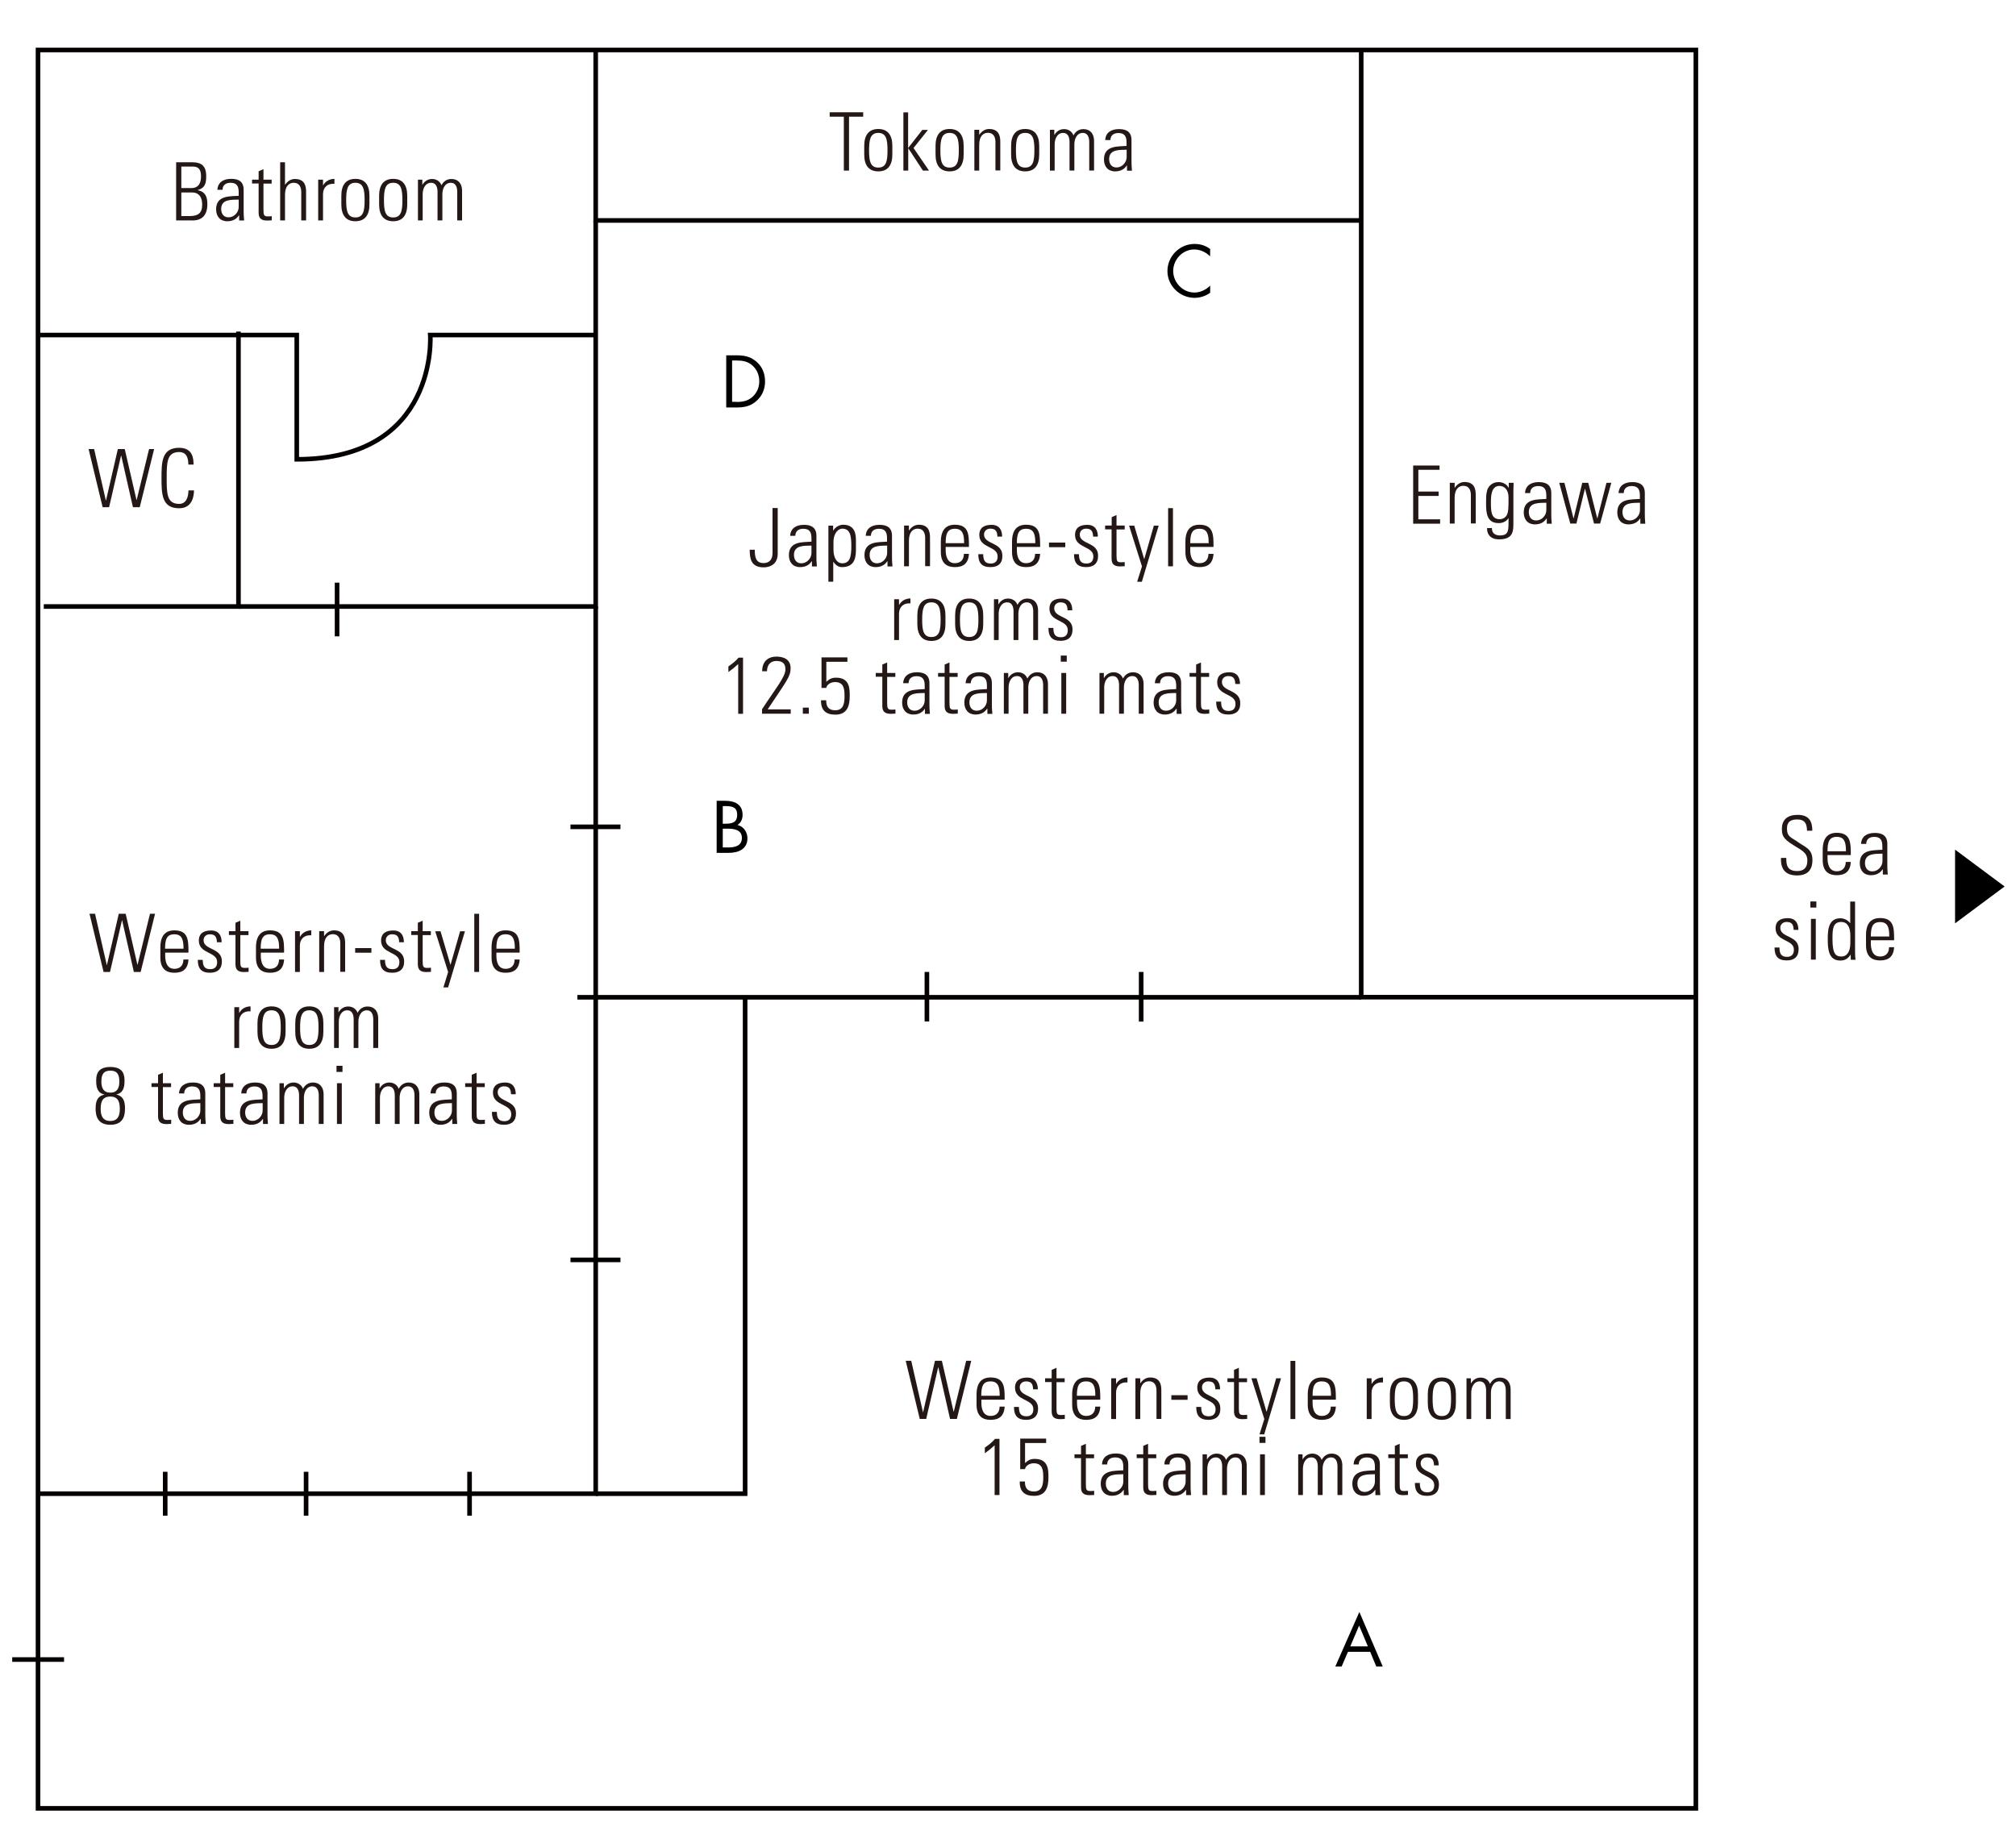 <?xml version="1.0" encoding="utf-8"?>
<!-- Generator: Adobe Illustrator 24.0.0, SVG Export Plug-In . SVG Version: 6.00 Build 0)  -->
<svg version="1.1" id="日本語" xmlns="http://www.w3.org/2000/svg" xmlns:xlink="http://www.w3.org/1999/xlink" x="0px" y="0px"
	 viewBox="0 0 1750 1600" style="enable-background:new 0 0 1750 1600;" xml:space="preserve">
<style type="text/css">
	.st0{fill:none;stroke:#040000;stroke-width:4;stroke-miterlimit:10;}
	.st1{fill:#231815;}
</style>
<rect x="33" y="43.4" class="st0" width="1439.1" height="1526.7"/>
<polyline class="st0" points="1181.6,43.4 1181.6,865.8 1472.1,865.8 "/>
<polyline class="st0" points="1181.6,191.4 517.1,191.4 517.1,43.4 "/>
<path class="st0" d="M1181.6,865.9"/>
<polyline class="st0" points="517.1,191.4 517.1,526.6 383.5,526.6 207,526.6 "/>
<polyline class="st0" points="38,526.6 207,526.6 207,287.9 "/>
<path class="st0" d="M517.1,290.9H373.5c0,0,7.5,107.9-115.9,107.9V290.9H33"/>
<line class="st0" x1="292.6" y1="505.9" x2="292.6" y2="552.5"/>
<line class="st0" x1="990.6" y1="843.9" x2="990.6" y2="887"/>
<line class="st0" x1="804.6" y1="886.9" x2="804.6" y2="843.9"/>
<polyline class="st0" points="517.1,526.6 517.1,1296.9 33,1296.9 "/>
<line class="st0" x1="55.6" y1="1440.9" x2="10.6" y2="1440.9"/>
<line class="st0" x1="407.6" y1="1277.9" x2="407.6" y2="1316"/>
<line class="st0" x1="265.7" y1="1277.9" x2="265.7" y2="1316"/>
<line class="st0" x1="143.4" y1="1316" x2="143.4" y2="1277.9"/>
<line class="st0" x1="538.6" y1="717.9" x2="495.2" y2="717.9"/>
<line class="st0" x1="495.2" y1="1093.9" x2="538.6" y2="1093.9"/>
<line class="st0" x1="1181.6" y1="865.9" x2="501.2" y2="865.9"/>
<polyline class="st0" points="646.8,865.9 646.8,1296.9 517.1,1296.9 "/>
<g>
	<path d="M1170.1,1434.2l-5.5,12.8h-5.5l20.9-47.4l20.3,47.4h-5.6l-5.3-12.8H1170.1z M1179.8,1411.4l-7.7,18.1h15.3L1179.8,1411.4z"
		/>
</g>
<g>
	<path d="M630.5,308.5h8.5c6.8,0,12.3,0.9,17.6,5.5c5.2,4.4,7.5,10.5,7.5,17.2c0,6.6-2.4,12.4-7.4,16.9c-5.4,4.8-10.8,5.7-17.9,5.7
		h-8.4v-45.3L630.5,308.5L630.5,308.5z M639.2,349c5.5,0,10.1-0.8,14.3-4.7c3.7-3.5,5.6-8.2,5.6-13.3c0-5.2-2-10.1-5.9-13.6
		c-4.1-3.7-8.7-4.4-14-4.4h-3.7v35.9h3.7L639.2,349L639.2,349z"/>
</g>
<g>
	<path d="M622.1,695.3h7.4c8.2,0,15.1,3,15.1,12.2c0,3.7-1.4,6.8-4.4,8.8c5.4,1.3,8.6,6.2,8.6,11.6c0,9-7.3,12.6-16.2,12.6h-10.5
		L622.1,695.3L622.1,695.3z M627.4,715.2h1.9c5.7,0,10.6-0.7,10.6-7.7c0-6.8-4.3-7.6-10.5-7.6h-2V715.2z M627.4,735.8h5
		c5.6,0,11.6-1.4,11.6-8.3c0-7-6.7-8-12.2-8h-4.4L627.4,735.8L627.4,735.8z"/>
</g>
<g>
	<path d="M1050.4,222.6c-3.6-3.7-8.6-6-13.8-6c-10.1,0-18.2,8.8-18.2,18.7s8.2,18.7,18.4,18.7c5.1,0,10.1-2.4,13.7-6v6.2
		c-3.9,2.8-8.7,4.4-13.5,4.4c-12.8,0-23.6-10.4-23.6-23.2c0-13,10.6-23.6,23.6-23.6c5,0,9.5,1.4,13.5,4.4L1050.4,222.6
		C1050.5,222.6,1050.4,222.6,1050.4,222.6z"/>
</g>
<g>
	<g>
		<path d="M1697.1,801.7v-64l43,32L1697.1,801.7z"/>
	</g>
</g>
<g>
	<g>
		<path class="st1" d="M1249.6,404.1v3.8h-18.4v18.9h17.6v3.8h-17.6v20.3h18.9v3.8h-23.4v-50.5H1249.6z"/>
		<path class="st1" d="M1262.7,454.6h-4.2v-35.4h4.2v4.3h0.1c2-2.9,4.8-5,8.5-5c8.8,0,9.7,6.5,9.7,11.1v24.9h-4.2v-24.7
			c0-4.1-1.6-8-6.5-8c-3.8,0-7.6,2.6-7.6,10.5V454.6z"/>
		<path class="st1" d="M1309.8,419.2h4.1c-0.1,3.4-0.2,5.1-0.2,6.9v29.8c0,7.8-2.4,12.4-12.5,12.4c-8.8,0-10.6-6.2-10.3-9.8h4.2
			c-0.3,4.1,2.7,6.4,6.7,6.4c8.2,0,7.7-4.4,7.7-15h-0.1c-1.8,3-5.2,4.3-8.5,4.3c-10.2,0-10.9-8.8-10.9-16.6c0-8.2,0.1-8.3,1-12
			c0.3-1.5,2.8-7,9.9-7c3.6,0,7.1,1.8,8.7,5l0.1,0.1V419.2z M1294.2,436.1c0,7.4,0,14.7,7.6,14.7c3.5,0,5.7-2.3,6.4-4
			c1.1-2.7,1.3-4.3,1.3-14.7c0-7.4-4-10.2-7.9-10.2C1294.4,421.9,1294.2,430.9,1294.2,436.1z"/>
		<path class="st1" d="M1342.5,450.3h-0.1c-2.2,3.4-5.7,5-10,5c-6.3,0-9.7-4.3-9.7-10.4c0-12.4,12.5-11.1,19.6-11.7v-2.9
			c0-5.2-1.5-8.3-7.1-8.3c-3.9,0-6.9,1.9-6.9,6.1h-4.5c0.4-6.8,5.6-9.5,11.8-9.5c3.6,0,11,0.4,11,9.4v17.8c0,2.5,0,4.8,0.4,8.9h-4.3
			V450.3z M1342.2,436.5c-6,0.2-15.1-0.5-15.1,8.1c0,4,2,7.3,6.4,7.3c4.8,0,8.8-4.3,8.8-9V436.5z"/>
		<path class="st1" d="M1353.5,419.2h4.5l7.9,30.9h0.1l7.5-30.9h5.2l7.8,30.9h0.1l7.9-30.9h4.2l-9.7,35.4h-5.3l-7.8-30.2h-0.1
			l-7.4,30.2h-5.3L1353.5,419.2z"/>
		<path class="st1" d="M1423.7,450.3h-0.1c-2.2,3.4-5.7,5-10,5c-6.3,0-9.7-4.3-9.7-10.4c0-12.4,12.5-11.1,19.6-11.7v-2.9
			c0-5.2-1.5-8.3-7.1-8.3c-3.9,0-6.9,1.9-6.9,6.1h-4.5c0.4-6.8,5.6-9.5,11.8-9.5c3.6,0,11,0.4,11,9.4v17.8c0,2.5,0,4.8,0.4,8.9h-4.3
			V450.3z M1423.5,436.5c-6,0.2-15.1-0.5-15.1,8.1c0,4,2,7.3,6.4,7.3c4.8,0,8.8-4.3,8.8-9V436.5z"/>
	</g>
</g>
<g>
	<g>
		<path class="st1" d="M732.5,101.3h-12.3v-3.8h29.1v3.8H737v46.8h-4.5V101.3z"/>
		<path class="st1" d="M750.2,134.2v-7.6c0-9.2,3.9-14.6,12.2-14.6s12.2,5.4,12.2,14.6v7.6c0,9.2-3.9,14.6-12.2,14.6
			S750.2,143.4,750.2,134.2z M754.4,130.4c0,9.2,1,15.1,8,15.1s8-5.8,8-15.1c0-9.2-1.1-15-8-15S754.4,121.2,754.4,130.4z"/>
		<path class="st1" d="M784.1,97.6h4.2v30.8h0.1l12.2-15.6h4.9L793,128.5l13.4,19.6h-5.3l-12.6-19.3h-0.1v19.3h-4.2V97.6z"/>
		<path class="st1" d="M812.1,134.2v-7.6c0-9.2,3.9-14.6,12.2-14.6s12.2,5.4,12.2,14.6v7.6c0,9.2-3.9,14.6-12.2,14.6
			S812.1,143.4,812.1,134.2z M816.3,130.4c0,9.2,1,15.1,8,15.1s8-5.8,8-15.1c0-9.2-1.1-15-8-15S816.3,121.2,816.3,130.4z"/>
		<path class="st1" d="M850,148.1h-4.2v-35.4h4.2v4.3h0.1c2-2.9,4.8-5,8.5-5c8.8,0,9.7,6.5,9.7,11.1v24.9h-4.2v-24.7
			c0-4.1-1.6-8-6.5-8c-3.8,0-7.6,2.6-7.6,10.5V148.1z"/>
		<path class="st1" d="M877.7,134.2v-7.6c0-9.2,3.9-14.6,12.2-14.6s12.2,5.4,12.2,14.6v7.6c0,9.2-3.9,14.6-12.2,14.6
			S877.7,143.4,877.7,134.2z M881.9,130.4c0,9.2,1,15.1,8,15.1s8-5.8,8-15.1c0-9.2-1-15-8-15S881.9,121.2,881.9,130.4z"/>
		<path class="st1" d="M915.6,148.1h-4.2v-35.4h3.8v4.4h0.1c1.7-2.9,4.5-5,8.4-5c3.6,0,6.9,2,8.1,5.5c1.8-3.5,4.8-5.5,8.7-5.5
			c5.9,0,9,4.1,9.2,9.7v26.3h-4.2v-25.3c-0.1-3.5-1.3-7.4-5.5-7.4c-5.3,0-7.4,5.3-7.4,9.9v22.8h-4.2v-25.3c-0.1-3.5-1.3-7.4-5.5-7.4
			c-5.3,0-7.4,5.3-7.4,9.9V148.1z"/>
		<path class="st1" d="M978.2,143.8H978c-2.2,3.4-5.7,5-10,5c-6.3,0-9.7-4.3-9.7-10.4c0-12.4,12.5-11.1,19.6-11.7v-2.9
			c0-5.2-1.5-8.3-7.1-8.3c-3.9,0-6.9,1.9-6.9,6.1h-4.5c0.3-6.8,5.6-9.5,11.8-9.5c3.6,0,11,0.4,11,9.4v17.8c0,2.5,0,4.8,0.4,8.9h-4.3
			V143.8z M977.9,130c-6,0.2-15.1-0.5-15.1,8.1c0,4,2,7.3,6.4,7.3c4.8,0,8.8-4.3,8.8-9V130z"/>
	</g>
</g>
<g>
	<g>
		<path class="st1" d="M1568.6,721.5c-0.1-6.2-1.7-10-8.5-10c-5.5,0-8.9,1.9-8.9,7.8c0,7.5,3.8,7.7,9.5,11.8
			c6.2,4.5,12.6,5.8,12.6,15.6c0,9-4.6,13.4-13.4,13.4c-9.9,0-14.3-5.3-13.9-15.2h4.6c0,5.6,0.4,11.4,9.5,11.4c5.9,0,8.8-3.2,8.8-9
			c0-6.9-4.6-8.8-11.8-13.3c-9.8-6-10.2-9-10.3-14.1c-0.1-8.8,5.5-12.4,13.7-12.4c10.5,0,12.7,6.5,12.7,13.8H1568.6z"/>
		<path class="st1" d="M1586.4,742.4v2.7c0,4.9,1.3,11.4,8,11.4c5.2,0,7.8-3.4,7.8-8.1h4.4c-0.5,8.5-5.1,11.5-12.2,11.5
			c-6.1,0-12.2-2.5-12.2-13.2v-8.7c0-10.2,4.3-14.9,12.2-14.9c12.2,0,12.2,8.8,12.2,19.3H1586.4z M1602.4,739.1
			c0-7.8-1.3-12.5-8-12.5s-8,4.7-8,12.5H1602.4z"/>
		<path class="st1" d="M1634.2,754.9h-0.1c-2.2,3.4-5.7,5-10,5c-6.3,0-9.7-4.3-9.7-10.4c0-12.4,12.5-11.1,19.6-11.7v-2.9
			c0-5.2-1.5-8.3-7.1-8.3c-3.9,0-6.9,1.9-6.9,6.1h-4.5c0.3-6.8,5.6-9.5,11.8-9.5c3.6,0,11,0.4,11,9.4v17.8c0,2.5,0,4.8,0.4,8.9h-4.3
			V754.9z M1634,741.2c-6,0.2-15.1-0.5-15.1,8.1c0,4,2,7.3,6.4,7.3c4.8,0,8.8-4.3,8.8-9V741.2z"/>
		<path class="st1" d="M1551,833.9c-7.6,0-10.6-3.7-10.6-11.2h4.3c0,4.8,1.1,8.1,6.5,8.1c4.1,0,6-2.3,6-6.2
			c0-9.2-15.9-6.9-15.9-18.6c0-6.5,4.5-8.8,10.6-8.8c7,0,9.2,4.8,9.2,10.2h-4.1c-0.2-4.5-1.4-6.9-6.2-6.9c-3,0-5.4,2-5.4,5.1
			c0,8.8,15.9,6.4,15.9,18.3C1561.4,830.6,1557.6,833.9,1551,833.9z"/>
		<path class="st1" d="M1571.5,788v-5.3h5.2v5.3H1571.5z M1572,833.2v-35.4h4.2v35.4H1572z"/>
		<path class="st1" d="M1606.5,828.8l-0.1,0.1c-2.2,3.4-4.8,5.1-9,5.1c-10.2,0-10.8-10.2-10.8-18.4c0-6.8,0-18.3,10.9-18.3
			c3.2,0,6.4,1.5,8.5,4.2l0.1,0.1v-18.8h4.2v43.5c0,3.5,0.2,5.8,0.4,7h-4.1L1606.5,828.8z M1606.2,818.7v-6.3c0-2.1,0-11.9-7.9-11.9
			c-7.6,0-7.6,6.9-7.6,15.1c0,13.2,3.2,14.9,7.7,14.9C1602.5,830.6,1606.2,827.4,1606.2,818.7z"/>
		<path class="st1" d="M1624,816.4v2.7c0,4.9,1.3,11.4,8,11.4c5.3,0,7.8-3.4,7.8-8.1h4.4c-0.5,8.5-5.1,11.5-12.2,11.5
			c-6.1,0-12.2-2.5-12.2-13.2v-8.7c0-10.2,4.3-14.9,12.2-14.9c12.2,0,12.2,8.8,12.2,19.3H1624z M1640,813.1c0-7.8-1.3-12.5-8-12.5
			s-8,4.7-8,12.5H1640z"/>
	</g>
</g>
<g>
	<g>
		<path class="st1" d="M102.3,389.9h6l10.2,44.3h0.1l10.8-44.3h4.4l-12.5,50.5h-5.9l-10.2-44.9h-0.1l-10.4,44.9h-5.6l-12.2-50.5h4.8
			l10.2,44.7H92L102.3,389.9z"/>
		<path class="st1" d="M140.2,415.1c0-13.7,0.1-26.3,15.3-26.3c12.3,0,12.5,10.1,12.5,14.6h-4.5c0-5.6-1.5-10.9-8-10.9
			c-10.6,0-10.8,9-10.8,22.5s0.1,22.5,10.8,22.5c5.8,0,8-5.2,8.1-11.7h4.8c0,3.6-0.8,15.5-12.8,15.5
			C140.4,441.4,140.2,428.8,140.2,415.1z"/>
	</g>
</g>
<g>
	<g>
		<path class="st1" d="M655.2,477.4c0,5.6,0.6,11.5,7.6,11.5c4.1,0,7.8-2.1,7.8-8.8v-39h4.5v39.6c0,11.9-10.8,11.9-12.3,11.9
			c-11.1,0-12-8-12-15.3H655.2z"/>
		<path class="st1" d="M704.6,487.4h-0.1c-2.2,3.4-5.7,5-10,5c-6.3,0-9.7-4.3-9.7-10.4c0-12.4,12.5-11.1,19.6-11.7v-2.9
			c0-5.2-1.5-8.3-7.1-8.3c-3.9,0-6.9,1.9-6.9,6.1h-4.5c0.4-6.8,5.6-9.5,11.8-9.5c3.6,0,11,0.4,11,9.4v17.8c0,2.5,0,4.8,0.4,8.9h-4.3
			V487.4z M704.3,473.7c-6,0.2-15.1-0.5-15.1,8.1c0,4,2,7.3,6.4,7.3c4.8,0,8.8-4.3,8.8-9V473.7z"/>
		<path class="st1" d="M723.3,460.6l0.1-0.1c2.2-3.4,5.7-4.9,8.5-4.9c11.1,0,11.1,9.7,11.1,14.3v7.9c0,9.2-3.1,14.6-12.2,14.6
			c-2.6,0-5.2-1.3-7.4-4.6l-0.1-0.1v17.4h-4.2v-48.7h4.1V460.6z M723.5,477.2c0,8.1,3.6,11.9,7.5,11.9c6.9,0,8-5.8,8-15.1
			c0-9.2-1.1-15-8-15c-2.7,0-7.5,3.1-7.5,11.8V477.2z"/>
		<path class="st1" d="M770.2,487.4h-0.1c-2.2,3.4-5.7,5-10,5c-6.3,0-9.7-4.3-9.7-10.4c0-12.4,12.5-11.1,19.6-11.7v-2.9
			c0-5.2-1.5-8.3-7.1-8.3c-3.9,0-6.9,1.9-6.9,6.1h-4.5c0.4-6.8,5.6-9.5,11.8-9.5c3.6,0,11,0.4,11,9.4v17.8c0,2.5,0,4.8,0.4,8.9h-4.3
			V487.4z M770,473.7c-6,0.2-15.1-0.5-15.1,8.1c0,4,2,7.3,6.4,7.3c4.8,0,8.8-4.3,8.8-9V473.7z"/>
		<path class="st1" d="M789,491.7h-4.2v-35.4h4.2v4.3h0.1c2-2.9,4.8-5,8.5-5c8.8,0,9.7,6.5,9.7,11.1v24.9h-4.2V467
			c0-4.1-1.6-8-6.5-8c-3.8,0-7.6,2.6-7.6,10.5V491.7z"/>
		<path class="st1" d="M820.9,474.9v2.7c0,4.9,1.3,11.4,8,11.4c5.3,0,7.8-3.4,7.8-8.1h4.4c-0.5,8.5-5.1,11.5-12.2,11.5
			c-6.1,0-12.2-2.5-12.2-13.2v-8.7c0-10.2,4.3-14.9,12.2-14.9c12.2,0,12.2,8.8,12.2,19.3H820.9z M836.9,471.6c0-7.8-1.3-12.5-8-12.5
			s-8,4.7-8,12.5H836.9z"/>
		<path class="st1" d="M859.8,492.4c-7.6,0-10.6-3.7-10.6-11.2h4.3c0,4.8,1.1,8.1,6.5,8.1c4.1,0,6-2.3,6-6.2
			c0-9.2-15.9-6.9-15.9-18.6c0-6.5,4.5-8.8,10.6-8.8c7,0,9.2,4.8,9.2,10.2h-4.1c-0.2-4.5-1.4-6.9-6.2-6.9c-3,0-5.4,2-5.4,5.1
			c0,8.8,15.9,6.4,15.9,18.3C870.3,489.1,866.4,492.4,859.8,492.4z"/>
		<path class="st1" d="M882.7,474.9v2.7c0,4.9,1.3,11.4,8,11.4c5.3,0,7.8-3.4,7.8-8.1h4.4c-0.5,8.5-5.1,11.5-12.2,11.5
			c-6.1,0-12.2-2.5-12.2-13.2v-8.7c0-10.2,4.3-14.9,12.2-14.9c12.2,0,12.2,8.8,12.2,19.3H882.7z M898.7,471.6c0-7.8-1.3-12.5-8-12.5
			s-8,4.7-8,12.5H898.7z"/>
		<path class="st1" d="M910.6,475.1v-4h14.1v4H910.6z"/>
		<path class="st1" d="M942.9,492.4c-7.6,0-10.6-3.7-10.6-11.2h4.3c0,4.8,1.1,8.1,6.5,8.1c4.1,0,6-2.3,6-6.2
			c0-9.2-15.9-6.9-15.9-18.6c0-6.5,4.5-8.8,10.6-8.8c7,0,9.2,4.8,9.2,10.2h-4.1c-0.2-4.5-1.4-6.9-6.2-6.9c-3,0-5.4,2-5.4,5.1
			c0,8.8,15.9,6.4,15.9,18.3C953.3,489.1,949.4,492.4,942.9,492.4z"/>
		<path class="st1" d="M959.3,459.7v-3.4h5.7v-7.3l4.2-1.8v9.1h7.1v3.4h-7.1v22.7c0,4.7,0.5,5.8,3.8,5.8c1.4,0,2.4-0.1,3.3-0.2v3.6
			c-1.3,0.1-2.7,0.2-4,0.2c-5.7,0-7.4-2.5-7.4-6.9v-25.3H959.3z"/>
		<path class="st1" d="M991.3,491.8l-11.2-35.4h4.5l8.6,29h0.1l8.3-29h4.2l-14.6,48.7h-4.1L991.3,491.8z"/>
		<path class="st1" d="M1014,491.7v-50.5h4.2v50.5H1014z"/>
		<path class="st1" d="M1033.2,474.9v2.7c0,4.9,1.3,11.4,8,11.4c5.3,0,7.8-3.4,7.8-8.1h4.4c-0.5,8.5-5.1,11.5-12.2,11.5
			c-6.1,0-12.2-2.5-12.2-13.2v-8.7c0-10.2,4.3-14.9,12.2-14.9c12.2,0,12.2,8.8,12.2,19.3H1033.2z M1049.2,471.6
			c0-7.8-1.3-12.5-8-12.5s-8,4.7-8,12.5H1049.2z"/>
		<path class="st1" d="M780.5,525.1h0.1c1.8-3.4,5.5-5.5,9.7-5.5v4.3c-6-0.5-9.9,3.1-9.9,9v22.8h-4.2v-35.4h4.2V525.1z"/>
		<path class="st1" d="M796.3,541.9v-7.6c0-9.2,3.9-14.6,12.2-14.6s12.2,5.4,12.2,14.6v7.6c0,9.2-3.9,14.6-12.2,14.6
			S796.3,551,796.3,541.9z M800.5,538c0,9.2,1,15.1,8,15.1s8-5.8,8-15.1c0-9.2-1.1-15-8-15S800.5,528.8,800.5,538z"/>
		<path class="st1" d="M829.1,541.9v-7.6c0-9.2,3.9-14.6,12.2-14.6s12.2,5.4,12.2,14.6v7.6c0,9.2-3.9,14.6-12.2,14.6
			S829.1,551,829.1,541.9z M833.3,538c0,9.2,1,15.1,8,15.1s8-5.8,8-15.1c0-9.2-1.1-15-8-15S833.3,528.8,833.3,538z"/>
		<path class="st1" d="M867,555.7h-4.2v-35.4h3.8v4.4h0.1c1.7-2.9,4.5-5,8.4-5c3.6,0,6.9,2,8.1,5.5c1.8-3.5,4.8-5.5,8.7-5.5
			c5.9,0,9,4.1,9.2,9.7v26.3h-4.2v-25.3c-0.1-3.5-1.3-7.4-5.5-7.4c-5.3,0-7.4,5.3-7.4,9.9v22.8h-4.2v-25.3c-0.1-3.5-1.3-7.4-5.5-7.4
			c-5.3,0-7.4,5.3-7.4,9.9V555.7z"/>
		<path class="st1" d="M920.7,556.4c-7.6,0-10.6-3.7-10.6-11.2h4.3c0,4.8,1.1,8.1,6.5,8.1c4.1,0,6-2.3,6-6.2
			c0-9.2-15.9-6.9-15.9-18.6c0-6.5,4.5-8.8,10.6-8.8c7,0,9.2,4.8,9.2,10.2h-4.1c-0.2-4.5-1.4-6.9-6.2-6.9c-3,0-5.4,2-5.4,5.1
			c0,8.8,15.9,6.4,15.9,18.3C931.1,553.1,927.2,556.4,920.7,556.4z"/>
		<path class="st1" d="M632.3,578.6c3.2-2.2,6.4-4.6,8.8-7.6h3.9v48.8h-4.2v-43.2c-2.7,2.5-5.5,4.8-8.5,6.9V578.6z"/>
		<path class="st1" d="M686.4,619.7h-24.9v-3.9c10.9-16.8,20.3-28,20.3-34.5s-4.1-7.4-8-7.4c-5.3,0-8,3.9-8,8.9h-4.2
			c0-9.7,6.5-12.7,12.2-12.7c5.7,0,12.5,1.8,12.5,10.2c0,7.1-3.6,11.1-19.9,35.6h20V619.7z"/>
		<path class="st1" d="M696.9,614.4h5.2v5.3h-5.2V614.4z"/>
		<path class="st1" d="M737.6,604.5c0,8.1-2,16-12.5,16c-8.3,0-12.6-3.9-12.4-12.5h4.5c-0.1,5.5,2,8.7,7.8,8.7
			c7.4,0,8.1-6.4,8.1-12.3c0-6.1-0.5-12.2-8.3-12.2c-3.2,0-6.9,1.8-7.6,5.1h-4.1v-26.5h22.5v3.8h-18.3v17.4c2.8-2.6,4.8-3.6,8.6-3.6
			C738,588.5,737.6,598.6,737.6,604.5z"/>
		<path class="st1" d="M760.2,587.7v-3.4h5.7v-7.3l4.2-1.8v9.1h7.1v3.4h-7.1v22.7c0,4.7,0.5,5.8,3.9,5.8c1.4,0,2.4-0.1,3.3-0.2v3.6
			c-1.3,0.1-2.7,0.2-4,0.2c-5.7,0-7.4-2.5-7.4-6.9v-25.3H760.2z"/>
		<path class="st1" d="M802.9,615.4h-0.1c-2.2,3.4-5.7,5-10,5c-6.3,0-9.7-4.3-9.7-10.4c0-12.4,12.5-11.1,19.6-11.7v-2.9
			c0-5.2-1.5-8.3-7.1-8.3c-3.9,0-6.9,1.9-6.9,6.1H784c0.4-6.8,5.6-9.5,11.8-9.5c3.6,0,11,0.4,11,9.4v17.8c0,2.5,0,4.8,0.4,8.9h-4.3
			V615.4z M802.6,601.7c-6,0.2-15.1-0.5-15.1,8.1c0,4,2,7.3,6.4,7.3c4.8,0,8.8-4.3,8.8-9V601.7z"/>
		<path class="st1" d="M814.3,587.7v-3.4h5.7v-7.3l4.2-1.8v9.1h7.1v3.4h-7.1v22.7c0,4.7,0.5,5.8,3.9,5.8c1.4,0,2.4-0.1,3.3-0.2v3.6
			c-1.3,0.1-2.7,0.2-4,0.2c-5.7,0-7.4-2.5-7.4-6.9v-25.3H814.3z"/>
		<path class="st1" d="M856.9,615.4h-0.1c-2.2,3.4-5.7,5-10,5c-6.3,0-9.7-4.3-9.7-10.4c0-12.4,12.5-11.1,19.6-11.7v-2.9
			c0-5.2-1.5-8.3-7.1-8.3c-3.9,0-6.9,1.9-6.9,6.1h-4.5c0.4-6.8,5.6-9.5,11.8-9.5c3.6,0,11,0.4,11,9.4v17.8c0,2.5,0,4.8,0.4,8.9h-4.3
			V615.4z M856.6,601.7c-6,0.2-15.1-0.5-15.1,8.1c0,4,2,7.3,6.4,7.3c4.8,0,8.8-4.3,8.8-9V601.7z"/>
		<path class="st1" d="M875.6,619.7h-4.2v-35.4h3.8v4.4h0.1c1.7-2.9,4.5-5,8.4-5c3.6,0,6.9,2,8.1,5.5c1.8-3.5,4.8-5.5,8.7-5.5
			c5.9,0,9,4.1,9.2,9.7v26.3h-4.2v-25.3c-0.1-3.5-1.3-7.4-5.5-7.4c-5.3,0-7.4,5.3-7.4,9.9v22.8h-4.2v-25.3c-0.1-3.5-1.3-7.4-5.5-7.4
			c-5.3,0-7.4,5.3-7.4,9.9V619.7z"/>
		<path class="st1" d="M920.8,574.5v-5.3h5.2v5.3H920.8z M921.3,619.7v-35.4h4.2v35.4H921.3z"/>
		<path class="st1" d="M958.6,619.7h-4.2v-35.4h3.8v4.4h0.1c1.7-2.9,4.5-5,8.4-5c3.6,0,6.9,2,8.1,5.5c1.8-3.5,4.8-5.5,8.7-5.5
			c5.9,0,9,4.1,9.2,9.7v26.3h-4.2v-25.3c-0.1-3.5-1.3-7.4-5.5-7.4c-5.3,0-7.4,5.3-7.4,9.9v22.8h-4.2v-25.3c-0.1-3.5-1.3-7.4-5.5-7.4
			c-5.3,0-7.4,5.3-7.4,9.9V619.7z"/>
		<path class="st1" d="M1021.2,615.4h-0.1c-2.2,3.4-5.7,5-10,5c-6.3,0-9.7-4.3-9.7-10.4c0-12.4,12.5-11.1,19.6-11.7v-2.9
			c0-5.2-1.5-8.3-7.1-8.3c-3.9,0-6.9,1.9-6.9,6.1h-4.5c0.3-6.8,5.6-9.5,11.8-9.5c3.6,0,11,0.4,11,9.4v17.8c0,2.5,0,4.8,0.4,8.9h-4.3
			V615.4z M1020.9,601.7c-6,0.2-15.1-0.5-15.1,8.1c0,4,2,7.3,6.4,7.3c4.8,0,8.8-4.3,8.8-9V601.7z"/>
		<path class="st1" d="M1032.6,587.7v-3.4h5.7v-7.3l4.2-1.8v9.1h7.1v3.4h-7.1v22.7c0,4.7,0.5,5.8,3.9,5.8c1.4,0,2.4-0.1,3.3-0.2v3.6
			c-1.3,0.1-2.7,0.2-4,0.2c-5.7,0-7.4-2.5-7.4-6.9v-25.3H1032.6z"/>
		<path class="st1" d="M1066.3,620.4c-7.6,0-10.6-3.7-10.6-11.2h4.3c0,4.8,1.1,8.1,6.5,8.1c4.1,0,6-2.3,6-6.2
			c0-9.2-15.9-6.9-15.9-18.6c0-6.5,4.5-8.8,10.6-8.8c7,0,9.2,4.8,9.2,10.2h-4.1c-0.2-4.5-1.4-6.9-6.2-6.9c-3,0-5.4,2-5.4,5.1
			c0,8.8,15.9,6.4,15.9,18.3C1076.8,617.1,1072.9,620.4,1066.3,620.4z"/>
	</g>
</g>
<g>
	<g>
		<path class="st1" d="M152.9,191.4v-50.5H167c7.9,0,12,3.2,12,12.1c0,6.1-1,10.3-7.4,12v0.1c6.7,1.4,8.4,5.8,8.4,12.2
			c0,9.1-4.3,14.1-12.8,14.1H152.9z M166,163.3c6.4,0,8.5-4.4,8.5-10.2c0-8.4-4.6-8.5-8.2-8.5h-8.9v18.7H166z M157.4,187.6h7.1
			c7.4,0,11-2.5,11-9.9c0-4.5-1.3-10.6-9-10.6h-9.1V187.6z"/>
		<path class="st1" d="M207.4,187.1h-0.1c-2.2,3.4-5.7,5-10,5c-6.3,0-9.7-4.3-9.7-10.4c0-12.4,12.5-11.1,19.6-11.7V167
			c0-5.2-1.5-8.3-7.1-8.3c-3.9,0-6.9,1.9-6.9,6.1h-4.5c0.4-6.8,5.6-9.5,11.8-9.5c3.6,0,11,0.3,11,9.4v17.8c0,2.5,0,4.8,0.4,8.9h-4.3
			V187.1z M207.1,173.3c-6,0.2-15.1-0.5-15.1,8.1c0,4,2,7.3,6.4,7.3c4.8,0,8.8-4.3,8.8-9V173.3z"/>
		<path class="st1" d="M218.8,159.4V156h5.7v-7.3l4.2-1.8v9.1h7.1v3.4h-7.1v22.7c0,4.7,0.5,5.8,3.9,5.8c1.4,0,2.4-0.1,3.3-0.2v3.6
			c-1.3,0.1-2.7,0.2-4,0.2c-5.7,0-7.4-2.5-7.4-6.9v-25.3H218.8z"/>
		<path class="st1" d="M243.2,191.4v-50.5h4.2v19.5h0.1c2-2.9,4.8-5,8.5-5c8.8,0,9.7,6.5,9.7,11.1v24.9h-4.2v-24.7
			c0-4.1-1.6-8-6.5-8c-3.8,0-7.6,2.6-7.6,10.5v22.2H243.2z"/>
		<path class="st1" d="M280.5,160.8h0.1c1.8-3.4,5.5-5.5,9.7-5.5v4.3c-6-0.5-9.9,3.1-9.9,9v22.8h-4.2V156h4.2V160.8z"/>
		<path class="st1" d="M296.3,177.5v-7.6c0-9.2,3.9-14.6,12.2-14.6s12.2,5.4,12.2,14.6v7.6c0,9.2-3.9,14.6-12.2,14.6
			S296.3,186.7,296.3,177.5z M300.5,173.7c0,9.2,1,15.1,8,15.1s8-5.8,8-15.1c0-9.2-1.1-15-8-15S300.5,164.5,300.5,173.7z"/>
		<path class="st1" d="M329.1,177.5v-7.6c0-9.2,3.9-14.6,12.2-14.6s12.2,5.4,12.2,14.6v7.6c0,9.2-3.9,14.6-12.2,14.6
			S329.1,186.7,329.1,177.5z M333.3,173.7c0,9.2,1,15.1,8,15.1s8-5.8,8-15.1c0-9.2-1.1-15-8-15S333.3,164.5,333.3,173.7z"/>
		<path class="st1" d="M367,191.4h-4.2V156h3.8v4.4h0.1c1.7-2.9,4.5-5,8.4-5c3.6,0,6.9,2,8.1,5.5c1.8-3.5,4.8-5.5,8.7-5.5
			c5.9,0,9,4.1,9.2,9.7v26.3h-4.2v-25.3c-0.1-3.5-1.3-7.4-5.5-7.4c-5.3,0-7.4,5.3-7.4,9.9v22.8h-4.2v-25.3c-0.1-3.5-1.3-7.4-5.5-7.4
			c-5.3,0-7.4,5.3-7.4,9.9V191.4z"/>
	</g>
</g>
<g>
	<g>
		<path class="st1" d="M103.1,793.4h6l10.2,44.3h0.1l10.8-44.3h4.4l-12.5,50.5h-5.9L106,799h-0.1l-10.4,44.9h-5.6l-12.2-50.5h4.8
			L92.7,838h0.1L103.1,793.4z"/>
		<path class="st1" d="M143.4,827.1v2.7c0,4.9,1.3,11.4,8,11.4c5.3,0,7.8-3.4,7.8-8.1h4.4c-0.5,8.5-5.1,11.5-12.2,11.5
			c-6.1,0-12.2-2.5-12.2-13.2v-8.7c0-10.2,4.3-14.9,12.2-14.9c12.2,0,12.2,8.8,12.2,19.3H143.4z M159.3,823.7c0-7.8-1.3-12.5-8-12.5
			s-8,4.7-8,12.5H159.3z"/>
		<path class="st1" d="M182.3,844.6c-7.6,0-10.6-3.7-10.6-11.2h4.3c0,4.8,1.1,8.1,6.5,8.1c4.1,0,6-2.3,6-6.2
			c0-9.2-15.9-6.9-15.9-18.6c0-6.5,4.5-8.8,10.6-8.8c7,0,9.2,4.8,9.2,10.2h-4.1c-0.2-4.5-1.4-6.9-6.2-6.9c-3,0-5.4,2-5.4,5.1
			c0,8.8,15.9,6.4,15.9,18.3C192.7,841.2,188.9,844.6,182.3,844.6z"/>
		<path class="st1" d="M198.7,811.9v-3.4h5.7v-7.3l4.2-1.8v9.1h7.1v3.4h-7.1v22.7c0,4.7,0.5,5.8,3.9,5.8c1.4,0,2.4-0.1,3.3-0.2v3.6
			c-1.3,0.1-2.7,0.2-4,0.2c-5.7,0-7.4-2.5-7.4-6.9v-25.3H198.7z"/>
		<path class="st1" d="M226.4,827.1v2.7c0,4.9,1.3,11.4,8,11.4c5.3,0,7.8-3.4,7.8-8.1h4.4c-0.5,8.5-5.1,11.5-12.2,11.5
			c-6.1,0-12.2-2.5-12.2-13.2v-8.7c0-10.2,4.3-14.9,12.2-14.9c12.2,0,12.2,8.8,12.2,19.3H226.4z M242.3,823.7c0-7.8-1.3-12.5-8-12.5
			s-8,4.7-8,12.5H242.3z"/>
		<path class="st1" d="M260.4,813.3h0.1c1.8-3.4,5.5-5.5,9.7-5.5v4.3c-6-0.5-9.9,3.1-9.9,9v22.8h-4.2v-35.4h4.2V813.3z"/>
		<path class="st1" d="M281.3,843.9h-4.2v-35.4h4.2v4.3h0.1c2-2.9,4.8-5,8.5-5c8.8,0,9.7,6.5,9.7,11.1v24.9h-4.2v-24.7
			c0-4.1-1.6-8-6.5-8c-3.8,0-7.6,2.6-7.6,10.5V843.9z"/>
		<path class="st1" d="M308.3,827.2v-4h14.1v4H308.3z"/>
		<path class="st1" d="M340.5,844.6c-7.6,0-10.6-3.7-10.6-11.2h4.3c0,4.8,1.1,8.1,6.5,8.1c4.1,0,6-2.3,6-6.2
			c0-9.2-15.9-6.9-15.9-18.6c0-6.5,4.5-8.8,10.6-8.8c7,0,9.2,4.8,9.2,10.2h-4.1c-0.2-4.5-1.4-6.9-6.2-6.9c-3,0-5.4,2-5.4,5.1
			c0,8.8,15.9,6.4,15.9,18.3C351,841.2,347.1,844.6,340.5,844.6z"/>
		<path class="st1" d="M357,811.9v-3.4h5.7v-7.3l4.2-1.8v9.1h7.1v3.4h-7.1v22.7c0,4.7,0.5,5.8,3.9,5.8c1.4,0,2.4-0.1,3.3-0.2v3.6
			c-1.3,0.1-2.7,0.2-4,0.2c-5.7,0-7.4-2.5-7.4-6.9v-25.3H357z"/>
		<path class="st1" d="M389,844l-11.2-35.4h4.6l8.6,29h0.1l8.3-29h4.2L389,857.3h-4.1L389,844z"/>
		<path class="st1" d="M411.7,843.9v-50.5h4.2v50.5H411.7z"/>
		<path class="st1" d="M430.9,827.1v2.7c0,4.9,1.3,11.4,8,11.4c5.3,0,7.8-3.4,7.8-8.1h4.4c-0.5,8.5-5.1,11.5-12.2,11.5
			c-6.1,0-12.2-2.5-12.2-13.2v-8.7c0-10.2,4.3-14.9,12.2-14.9c12.2,0,12.2,8.8,12.2,19.3H430.9z M446.9,823.7c0-7.8-1.3-12.5-8-12.5
			s-8,4.7-8,12.5H446.9z"/>
		<path class="st1" d="M207.7,879.3h0.1c1.8-3.4,5.5-5.5,9.7-5.5v4.3c-6-0.5-9.9,3.1-9.9,9v22.8h-4.2v-35.4h4.2V879.3z"/>
		<path class="st1" d="M223.5,896v-7.6c0-9.2,3.9-14.6,12.2-14.6c8.3,0,12.2,5.4,12.2,14.6v7.6c0,9.2-3.9,14.6-12.2,14.6
			C227.4,910.6,223.5,905.2,223.5,896z M227.7,892.2c0,9.2,1.1,15.1,8,15.1s8-5.8,8-15.1c0-9.2-1.1-15-8-15S227.7,883,227.7,892.2z"
			/>
		<path class="st1" d="M256.3,896v-7.6c0-9.2,3.9-14.6,12.2-14.6c8.3,0,12.2,5.4,12.2,14.6v7.6c0,9.2-3.9,14.6-12.2,14.6
			C260.2,910.6,256.3,905.2,256.3,896z M260.5,892.2c0,9.2,1.1,15.1,8,15.1s8-5.8,8-15.1c0-9.2-1.1-15-8-15S260.5,883,260.5,892.2z"
			/>
		<path class="st1" d="M294.2,909.9H290v-35.4h3.8v4.4h0.1c1.7-2.9,4.5-5,8.4-5c3.6,0,6.9,2,8.1,5.5c1.8-3.5,4.8-5.5,8.7-5.5
			c5.9,0,9,4.1,9.2,9.7v26.3H324v-25.3c-0.1-3.5-1.3-7.4-5.5-7.4c-5.3,0-7.4,5.3-7.4,9.9v22.8H307v-25.3c-0.1-3.5-1.3-7.4-5.5-7.4
			c-5.3,0-7.4,5.3-7.4,9.9V909.9z"/>
		<path class="st1" d="M100.8,950.3c6.7,1.5,7.7,6.4,7.7,12.3c0,6.4-1.7,14-12.7,14S83,969,83,962.7c0-6,1.1-10.9,7.7-12.3l-0.1-0.1
			c-6-1.3-7.1-6.2-7.1-11.7c0-4.5,0.4-12.2,12.3-12.2c11.9,0,12.3,7.7,12.3,12.2c0,5.5-1.1,10.4-7.2,11.7V950.3z M104,963.2
			c0-5.2-0.6-11.1-8.3-11.1s-8.3,5.9-8.3,11.1c0,5.7,2,10.1,8.3,10.1C102.1,973.3,104,968.9,104,963.2z M103.6,939.1
			c0-5.7-1.5-9.5-7.8-9.5c-6.2,0-7.8,3.7-7.8,9.5c0,5.6,1.9,9.6,7.8,9.6C101.7,948.7,103.6,944.7,103.6,939.1z"/>
		<path class="st1" d="M131.5,943.9v-3.4h5.7v-7.3l4.2-1.8v9.1h7.1v3.4h-7.1v22.7c0,4.7,0.5,5.8,3.9,5.8c1.4,0,2.4-0.1,3.3-0.2v3.6
			c-1.3,0.1-2.7,0.2-4,0.2c-5.7,0-7.4-2.5-7.4-6.9v-25.3H131.5z"/>
		<path class="st1" d="M174.1,971.6H174c-2.2,3.4-5.7,5-10,5c-6.3,0-9.7-4.3-9.7-10.4c0-12.4,12.5-11.1,19.6-11.7v-2.9
			c0-5.2-1.5-8.3-7.1-8.3c-3.9,0-6.9,1.9-6.9,6.1h-4.5c0.4-6.8,5.6-9.5,11.8-9.5c3.6,0,11,0.3,11,9.4V967c0,2.5,0,4.8,0.4,8.9h-4.3
			V971.6z M173.8,957.8c-6,0.2-15.1-0.5-15.1,8.1c0,4,2,7.3,6.4,7.3c4.8,0,8.8-4.3,8.8-9V957.8z"/>
		<path class="st1" d="M185.5,943.9v-3.4h5.7v-7.3l4.2-1.8v9.1h7.1v3.4h-7.1v22.7c0,4.7,0.5,5.8,3.9,5.8c1.4,0,2.4-0.1,3.3-0.2v3.6
			c-1.3,0.1-2.7,0.2-4,0.2c-5.7,0-7.4-2.5-7.4-6.9v-25.3H185.5z"/>
		<path class="st1" d="M228.1,971.6H228c-2.2,3.4-5.7,5-10,5c-6.3,0-9.7-4.3-9.7-10.4c0-12.4,12.5-11.1,19.6-11.7v-2.9
			c0-5.2-1.5-8.3-7.1-8.3c-3.9,0-6.9,1.9-6.9,6.1h-4.5c0.4-6.8,5.6-9.5,11.8-9.5c3.6,0,11,0.3,11,9.4V967c0,2.5,0,4.8,0.4,8.9h-4.3
			V971.6z M227.9,957.8c-6,0.2-15.1-0.5-15.1,8.1c0,4,2,7.3,6.4,7.3c4.8,0,8.8-4.3,8.8-9V957.8z"/>
		<path class="st1" d="M246.8,975.9h-4.2v-35.4h3.8v4.4h0.1c1.7-2.9,4.5-5,8.4-5c3.6,0,6.9,2,8.1,5.5c1.8-3.5,4.8-5.5,8.7-5.5
			c5.9,0,9,4.1,9.2,9.7v26.3h-4.2v-25.3c-0.1-3.5-1.3-7.4-5.5-7.4c-5.3,0-7.4,5.3-7.4,9.9v22.8h-4.2v-25.3c-0.1-3.5-1.3-7.4-5.5-7.4
			c-5.3,0-7.4,5.3-7.4,9.9V975.9z"/>
		<path class="st1" d="M292.1,930.7v-5.3h5.2v5.3H292.1z M292.5,975.9v-35.4h4.2v35.4H292.5z"/>
		<path class="st1" d="M329.9,975.9h-4.2v-35.4h3.8v4.4h0.1c1.7-2.9,4.5-5,8.4-5c3.6,0,6.9,2,8.1,5.5c1.8-3.5,4.8-5.5,8.7-5.5
			c5.9,0,9,4.1,9.2,9.7v26.3h-4.2v-25.3c-0.1-3.5-1.3-7.4-5.5-7.4c-5.3,0-7.4,5.3-7.4,9.9v22.8h-4.2v-25.3c-0.1-3.5-1.3-7.4-5.5-7.4
			c-5.3,0-7.4,5.3-7.4,9.9V975.9z"/>
		<path class="st1" d="M392.4,971.6h-0.1c-2.2,3.4-5.7,5-10,5c-6.3,0-9.7-4.3-9.7-10.4c0-12.4,12.5-11.1,19.6-11.7v-2.9
			c0-5.2-1.5-8.3-7.1-8.3c-3.9,0-6.9,1.9-6.9,6.1h-4.5c0.4-6.8,5.6-9.5,11.8-9.5c3.6,0,11,0.3,11,9.4V967c0,2.5,0,4.8,0.4,8.9h-4.3
			V971.6z M392.2,957.8c-6,0.2-15.1-0.5-15.1,8.1c0,4,2,7.3,6.4,7.3c4.8,0,8.8-4.3,8.8-9V957.8z"/>
		<path class="st1" d="M403.8,943.9v-3.4h5.7v-7.3l4.2-1.8v9.1h7.1v3.4h-7.1v22.7c0,4.7,0.5,5.8,3.9,5.8c1.4,0,2.4-0.1,3.3-0.2v3.6
			c-1.3,0.1-2.7,0.2-4,0.2c-5.7,0-7.4-2.5-7.4-6.9v-25.3H403.8z"/>
		<path class="st1" d="M437.6,976.6c-7.6,0-10.6-3.7-10.6-11.2h4.3c0,4.8,1.1,8.1,6.5,8.1c4.1,0,6-2.3,6-6.2
			c0-9.2-15.9-6.9-15.9-18.6c0-6.5,4.5-8.8,10.6-8.8c7,0,9.2,4.8,9.2,10.2h-4.1c-0.2-4.5-1.4-6.9-6.2-6.9c-3,0-5.4,2-5.4,5.1
			c0,8.8,15.9,6.4,15.9,18.3C448,973.2,444.2,976.6,437.6,976.6z"/>
	</g>
</g>
<g>
	<g>
		<path class="st1" d="M811.6,1181.5h6l10.2,44.3h0.1l10.8-44.3h4.4l-12.5,50.5h-5.9l-10.2-44.9h-0.1l-10.4,44.9h-5.6l-12.2-50.5
			h4.8l10.2,44.7h0.1L811.6,1181.5z"/>
		<path class="st1" d="M851.9,1215.3v2.7c0,4.9,1.3,11.4,8,11.4c5.3,0,7.8-3.4,7.8-8.1h4.4c-0.5,8.5-5.1,11.5-12.2,11.5
			c-6.1,0-12.2-2.5-12.2-13.2v-8.7c0-10.2,4.3-14.9,12.2-14.9c12.2,0,12.2,8.8,12.2,19.3H851.9z M867.8,1211.9
			c0-7.8-1.3-12.5-8-12.5s-8,4.7-8,12.5H867.8z"/>
		<path class="st1" d="M890.8,1232.8c-7.6,0-10.6-3.7-10.6-11.2h4.3c0,4.8,1.1,8.1,6.5,8.1c4.1,0,6-2.3,6-6.2
			c0-9.2-15.9-6.9-15.9-18.6c0-6.5,4.5-8.8,10.6-8.8c7,0,9.2,4.8,9.2,10.2h-4.1c-0.2-4.5-1.4-6.9-6.2-6.9c-3,0-5.4,2-5.4,5.1
			c0,8.8,15.9,6.4,15.9,18.3C901.2,1229.4,897.4,1232.8,890.8,1232.8z"/>
		<path class="st1" d="M907.2,1200.1v-3.4h5.7v-7.3l4.2-1.8v9.1h7.1v3.4h-7.1v22.7c0,4.7,0.5,5.8,3.9,5.8c1.4,0,2.4-0.1,3.3-0.2v3.6
			c-1.3,0.1-2.7,0.2-4,0.2c-5.7,0-7.4-2.5-7.4-6.9v-25.3H907.2z"/>
		<path class="st1" d="M934.9,1215.3v2.7c0,4.9,1.3,11.4,8,11.4c5.3,0,7.8-3.4,7.8-8.1h4.4c-0.5,8.5-5.1,11.5-12.2,11.5
			c-6.1,0-12.2-2.5-12.2-13.2v-8.7c0-10.2,4.3-14.9,12.2-14.9c12.2,0,12.2,8.8,12.2,19.3H934.9z M950.8,1211.9
			c0-7.8-1.3-12.5-8-12.5s-8,4.7-8,12.5H950.8z"/>
		<path class="st1" d="M968.9,1201.5h0.1c1.8-3.4,5.5-5.5,9.7-5.5v4.3c-6-0.5-9.9,3.1-9.9,9v22.8h-4.2v-35.4h4.2V1201.5z"/>
		<path class="st1" d="M989.8,1232.1h-4.2v-35.4h4.2v4.3h0.1c2-2.9,4.8-5,8.5-5c8.8,0,9.7,6.5,9.7,11.1v24.9h-4.2v-24.7
			c0-4.1-1.6-8-6.5-8c-3.8,0-7.6,2.6-7.6,10.5V1232.1z"/>
		<path class="st1" d="M1016.8,1215.4v-4h14.1v4H1016.8z"/>
		<path class="st1" d="M1049,1232.8c-7.6,0-10.6-3.7-10.6-11.2h4.3c0,4.8,1.1,8.1,6.5,8.1c4.1,0,6-2.3,6-6.2
			c0-9.2-15.9-6.9-15.9-18.6c0-6.5,4.5-8.8,10.6-8.8c7,0,9.2,4.8,9.2,10.2h-4.1c-0.2-4.5-1.4-6.9-6.2-6.9c-3,0-5.4,2-5.4,5.1
			c0,8.8,15.9,6.4,15.9,18.3C1059.5,1229.4,1055.6,1232.8,1049,1232.8z"/>
		<path class="st1" d="M1065.5,1200.1v-3.4h5.7v-7.3l4.2-1.8v9.1h7.1v3.4h-7.1v22.7c0,4.7,0.5,5.8,3.9,5.8c1.4,0,2.4-0.1,3.3-0.2
			v3.6c-1.3,0.1-2.7,0.2-4,0.2c-5.7,0-7.4-2.5-7.4-6.9v-25.3H1065.5z"/>
		<path class="st1" d="M1097.5,1232.1l-11.2-35.4h4.5l8.6,29h0.1l8.3-29h4.2l-14.6,48.7h-4.1L1097.5,1232.1z"/>
		<path class="st1" d="M1120.2,1232.1v-50.5h4.2v50.5H1120.2z"/>
		<path class="st1" d="M1139.4,1215.3v2.7c0,4.9,1.3,11.4,8,11.4c5.3,0,7.8-3.4,7.8-8.1h4.4c-0.5,8.5-5.1,11.5-12.2,11.5
			c-6.1,0-12.2-2.5-12.2-13.2v-8.7c0-10.2,4.3-14.9,12.2-14.9c12.2,0,12.2,8.8,12.2,19.3H1139.4z M1155.4,1211.9
			c0-7.8-1.3-12.5-8-12.5s-8,4.7-8,12.5H1155.4z"/>
		<path class="st1" d="M1190.7,1201.5h0.1c1.8-3.4,5.5-5.5,9.7-5.5v4.3c-6-0.5-9.9,3.1-9.9,9v22.8h-4.2v-35.4h4.2V1201.5z"/>
		<path class="st1" d="M1206.5,1218.2v-7.6c0-9.2,3.9-14.6,12.2-14.6c8.3,0,12.2,5.4,12.2,14.6v7.6c0,9.2-3.9,14.6-12.2,14.6
			C1210.5,1232.8,1206.5,1227.4,1206.5,1218.2z M1210.7,1214.4c0,9.2,1,15.1,8,15.1s8-5.8,8-15.1c0-9.2-1.1-15-8-15
			S1210.7,1205.2,1210.7,1214.4z"/>
		<path class="st1" d="M1239.4,1218.2v-7.6c0-9.2,3.9-14.6,12.2-14.6c8.3,0,12.2,5.4,12.2,14.6v7.6c0,9.2-3.9,14.6-12.2,14.6
			C1243.3,1232.8,1239.4,1227.4,1239.4,1218.2z M1243.6,1214.4c0,9.2,1,15.1,8,15.1s8-5.8,8-15.1c0-9.2-1.1-15-8-15
			S1243.6,1205.2,1243.6,1214.4z"/>
		<path class="st1" d="M1277.2,1232.1h-4.2v-35.4h3.8v4.4h0.1c1.7-2.9,4.5-5,8.4-5c3.6,0,6.9,2,8.1,5.5c1.8-3.5,4.8-5.5,8.7-5.5
			c5.9,0,9,4.1,9.2,9.7v26.3h-4.2v-25.3c-0.1-3.5-1.3-7.4-5.5-7.4c-5.3,0-7.4,5.3-7.4,9.9v22.8h-4.2v-25.3c-0.1-3.5-1.3-7.4-5.5-7.4
			c-5.3,0-7.4,5.3-7.4,9.9V1232.1z"/>
		<path class="st1" d="M854.9,1256.9c3.2-2.2,6.4-4.6,8.8-7.6h3.9v48.8h-4.2v-43.2c-2.7,2.5-5.5,4.8-8.5,6.9V1256.9z"/>
		<path class="st1" d="M910.1,1282.8c0,8.1-2,16-12.5,16c-8.3,0-12.6-3.9-12.4-12.5h4.5c-0.1,5.5,2,8.7,7.8,8.7
			c7.4,0,8.1-6.4,8.1-12.3c0-6.1-0.5-12.2-8.3-12.2c-3.2,0-6.9,1.8-7.6,5.1h-4.1v-26.5h22.5v3.8h-18.3v17.4c2.8-2.6,4.8-3.6,8.6-3.6
			C910.4,1266.8,910.1,1276.9,910.1,1282.8z"/>
		<path class="st1" d="M932.7,1266.1v-3.4h5.7v-7.3l4.2-1.8v9.1h7.1v3.4h-7.1v22.7c0,4.7,0.5,5.8,3.9,5.8c1.4,0,2.4-0.1,3.3-0.2v3.6
			c-1.3,0.1-2.7,0.2-4,0.2c-5.7,0-7.4-2.5-7.4-6.9v-25.3H932.7z"/>
		<path class="st1" d="M975.3,1293.7h-0.1c-2.2,3.4-5.7,5-10,5c-6.3,0-9.7-4.3-9.7-10.4c0-12.4,12.5-11.1,19.6-11.7v-2.9
			c0-5.2-1.5-8.3-7.1-8.3c-3.9,0-6.9,1.9-6.9,6.1h-4.5c0.3-6.8,5.6-9.5,11.8-9.5c3.6,0,11,0.4,11,9.4v17.8c0,2.5,0,4.8,0.4,8.9h-4.3
			V1293.7z M975,1280c-6,0.2-15.1-0.5-15.1,8.1c0,4,2,7.3,6.4,7.3c4.8,0,8.8-4.3,8.8-9V1280z"/>
		<path class="st1" d="M986.7,1266.1v-3.4h5.7v-7.3l4.2-1.8v9.1h7.1v3.4h-7.1v22.7c0,4.7,0.5,5.8,3.9,5.8c1.4,0,2.4-0.1,3.3-0.2v3.6
			c-1.3,0.1-2.7,0.2-4,0.2c-5.7,0-7.4-2.5-7.4-6.9v-25.3H986.7z"/>
		<path class="st1" d="M1029.4,1293.7h-0.1c-2.2,3.4-5.7,5-10,5c-6.3,0-9.7-4.3-9.7-10.4c0-12.4,12.5-11.1,19.6-11.7v-2.9
			c0-5.2-1.5-8.3-7.1-8.3c-3.9,0-6.9,1.9-6.9,6.1h-4.5c0.3-6.8,5.6-9.5,11.8-9.5c3.6,0,11,0.4,11,9.4v17.8c0,2.5,0,4.8,0.4,8.9h-4.3
			V1293.7z M1029.1,1280c-6,0.2-15.1-0.5-15.1,8.1c0,4,2,7.3,6.4,7.3c4.8,0,8.8-4.3,8.8-9V1280z"/>
		<path class="st1" d="M1048.1,1298.1h-4.2v-35.4h3.8v4.4h0.1c1.7-2.9,4.5-5,8.4-5c3.6,0,6.9,2,8.1,5.5c1.8-3.5,4.8-5.5,8.7-5.5
			c5.9,0,9,4.1,9.2,9.7v26.3h-4.2v-25.3c-0.1-3.5-1.3-7.4-5.5-7.4c-5.3,0-7.4,5.3-7.4,9.9v22.8h-4.2v-25.3c-0.1-3.5-1.3-7.4-5.5-7.4
			c-5.3,0-7.4,5.3-7.4,9.9V1298.1z"/>
		<path class="st1" d="M1093.3,1252.8v-5.3h5.2v5.3H1093.3z M1093.8,1298.1v-35.4h4.2v35.4H1093.8z"/>
		<path class="st1" d="M1131.1,1298.1h-4.2v-35.4h3.8v4.4h0.1c1.7-2.9,4.5-5,8.4-5c3.6,0,6.9,2,8.1,5.5c1.8-3.5,4.8-5.5,8.7-5.5
			c5.9,0,9,4.1,9.2,9.7v26.3h-4.2v-25.3c-0.1-3.5-1.3-7.4-5.5-7.4c-5.3,0-7.4,5.3-7.4,9.9v22.8h-4.2v-25.3c-0.1-3.5-1.3-7.4-5.5-7.4
			c-5.3,0-7.4,5.3-7.4,9.9V1298.1z"/>
		<path class="st1" d="M1193.7,1293.7h-0.1c-2.2,3.4-5.7,5-10,5c-6.3,0-9.7-4.3-9.7-10.4c0-12.4,12.5-11.1,19.6-11.7v-2.9
			c0-5.2-1.5-8.3-7.1-8.3c-3.9,0-6.9,1.9-6.9,6.1h-4.5c0.3-6.8,5.6-9.5,11.8-9.5c3.6,0,11,0.4,11,9.4v17.8c0,2.5,0,4.8,0.4,8.9h-4.3
			V1293.7z M1193.4,1280c-6,0.2-15.1-0.5-15.1,8.1c0,4,2,7.3,6.4,7.3c4.8,0,8.8-4.3,8.8-9V1280z"/>
		<path class="st1" d="M1205.1,1266.1v-3.4h5.7v-7.3l4.2-1.8v9.1h7.1v3.4h-7.1v22.7c0,4.7,0.5,5.8,3.9,5.8c1.4,0,2.4-0.1,3.3-0.2
			v3.6c-1.3,0.1-2.7,0.2-4,0.2c-5.7,0-7.4-2.5-7.4-6.9v-25.3H1205.1z"/>
		<path class="st1" d="M1238.8,1298.8c-7.6,0-10.6-3.7-10.6-11.2h4.3c0,4.8,1.1,8.1,6.5,8.1c4.1,0,6-2.3,6-6.2
			c0-9.2-15.9-6.9-15.9-18.6c0-6.5,4.5-8.8,10.6-8.8c7,0,9.2,4.8,9.2,10.2h-4.1c-0.2-4.5-1.4-6.9-6.2-6.9c-3,0-5.4,2-5.4,5.1
			c0,8.8,15.9,6.4,15.9,18.3C1249.2,1295.4,1245.4,1298.8,1238.8,1298.8z"/>
	</g>
</g>
</svg>
